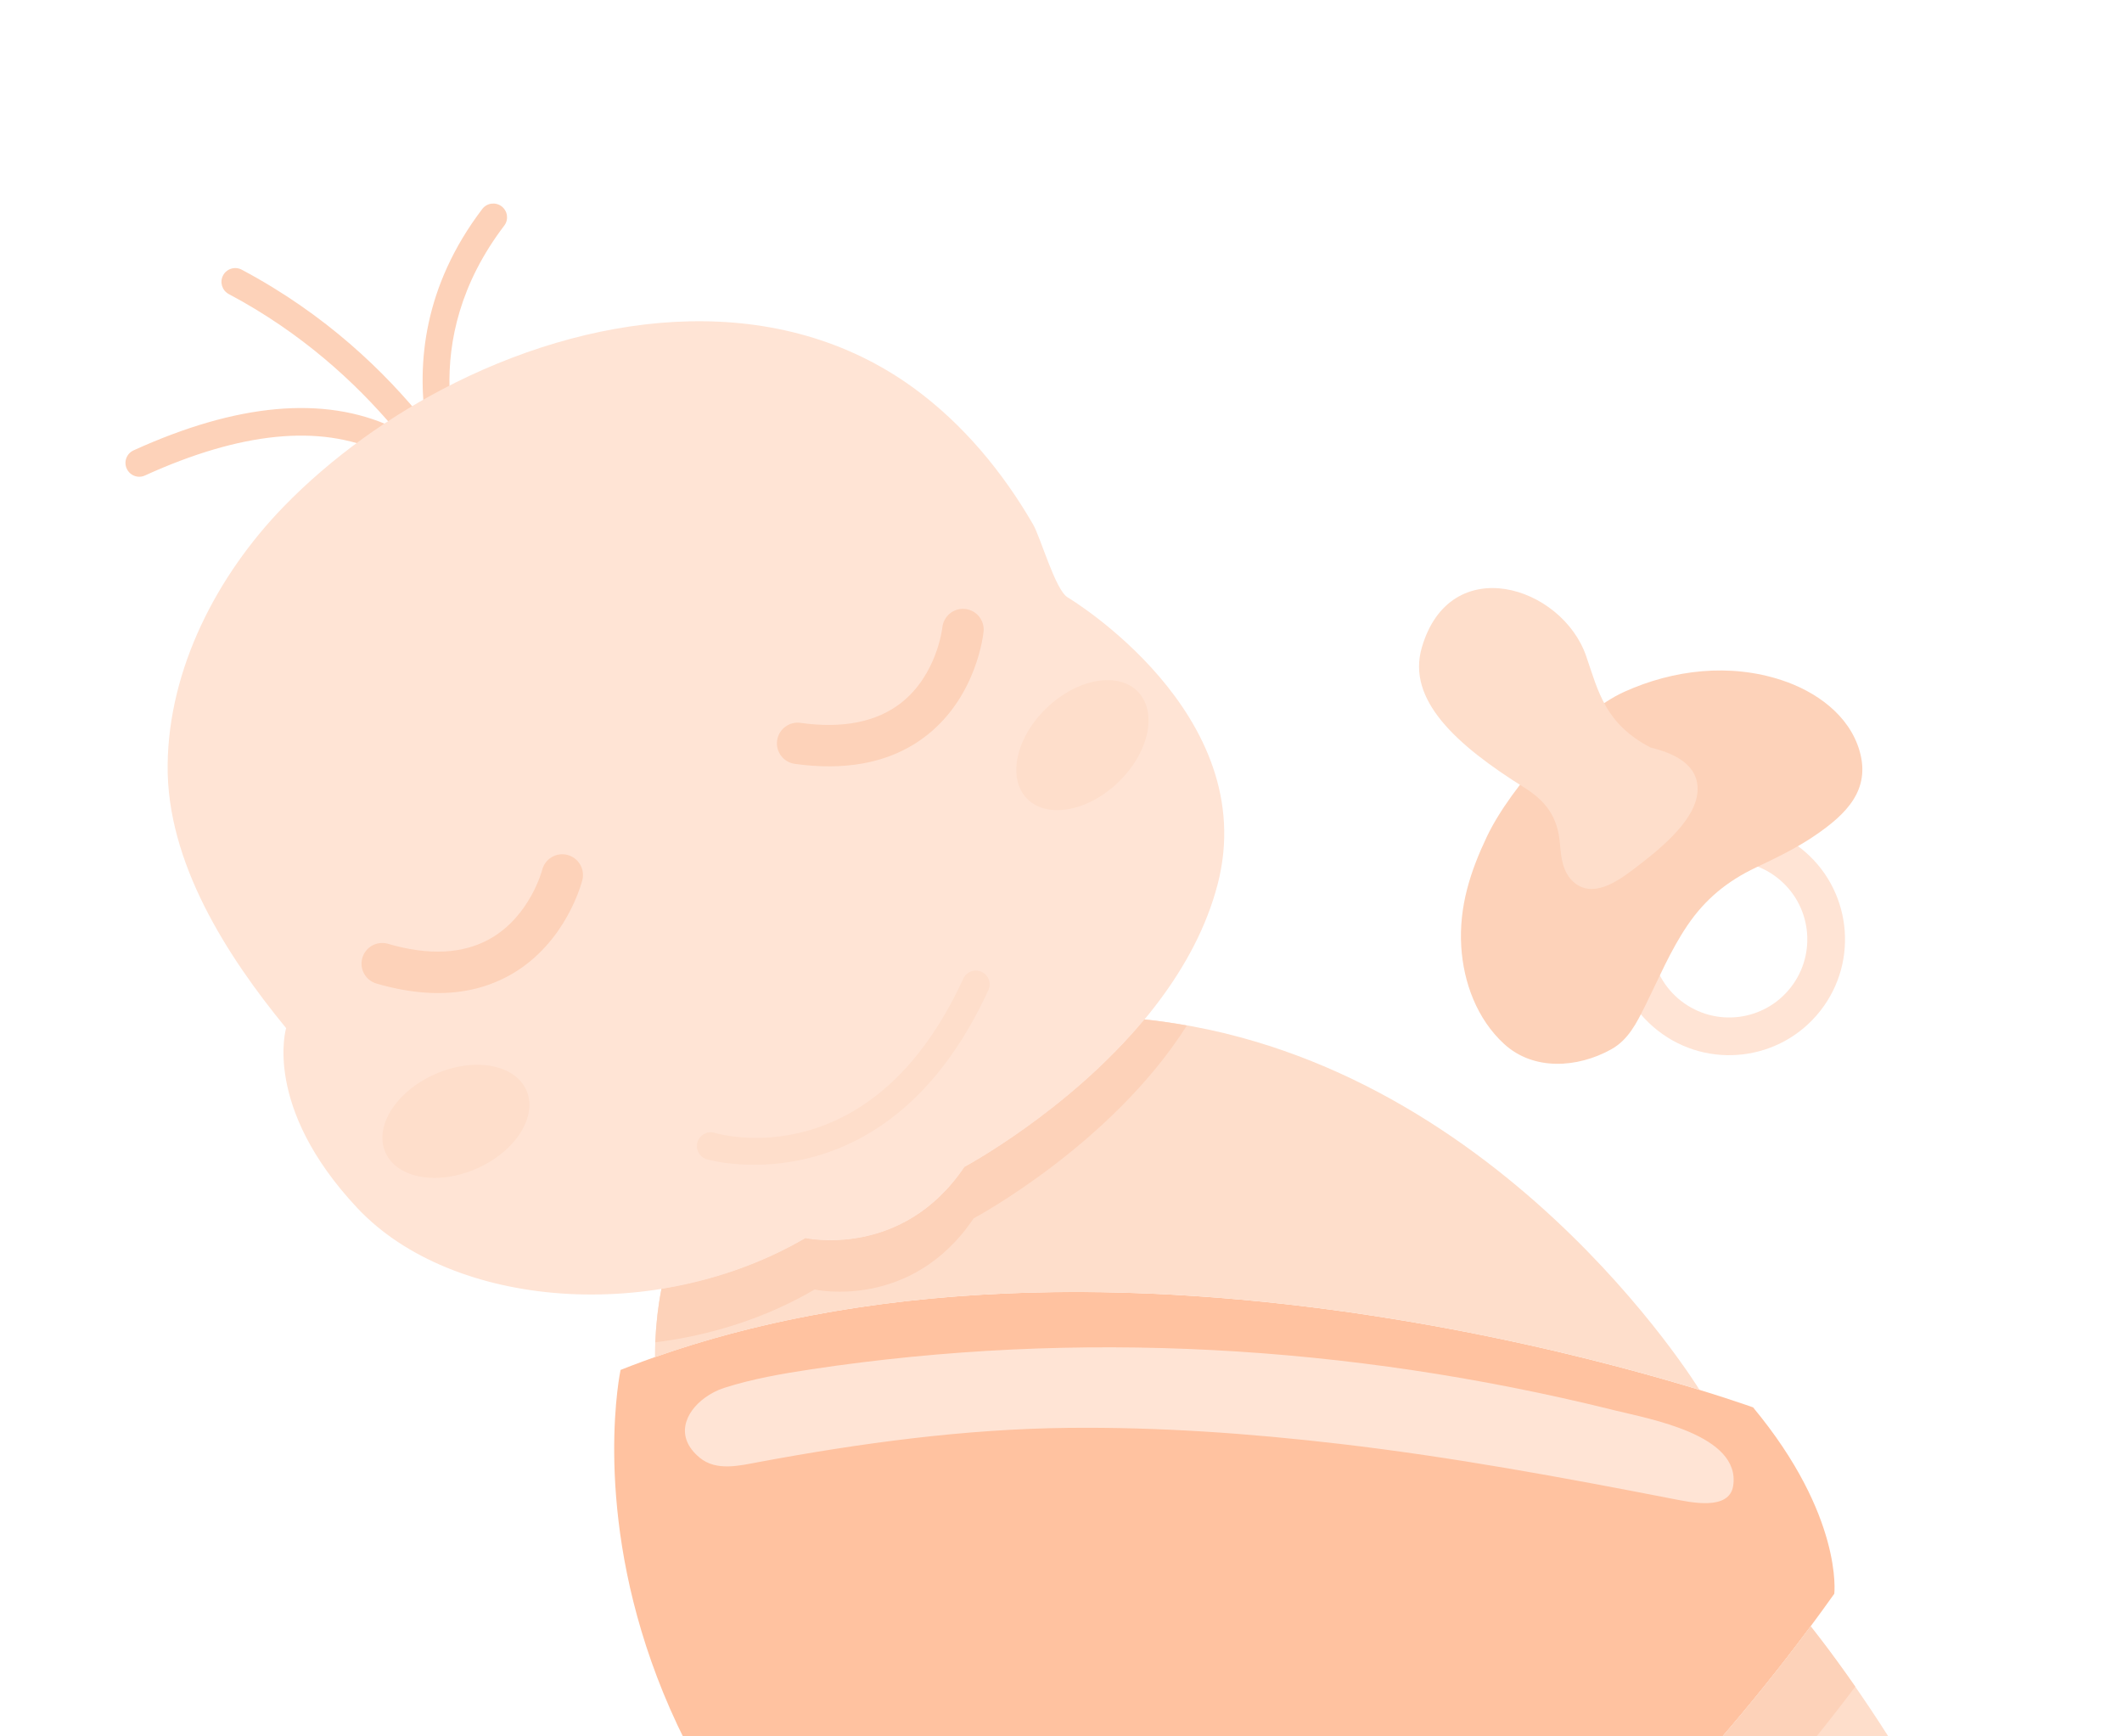 <?xml version="1.0" encoding="UTF-8"?> <svg xmlns="http://www.w3.org/2000/svg" width="352" height="288" viewBox="0 0 352 288" fill="none"><g clip-path="url(#clip0_1_2601)"><path d="M83.208 34.224C82.204 33.463 80.767 33.656 80.003 34.66C70.247 47.489 69.179 60.32 70.633 70.099C63.931 61.734 54.023 52.122 40.097 44.731C38.984 44.142 37.597 44.561 37.002 45.679C36.411 46.797 36.835 48.179 37.954 48.776C50.019 55.181 58.966 63.459 65.316 70.957C65.231 70.915 65.159 70.872 65.079 70.832C53.756 65.583 39.312 66.885 22.152 74.701C21.001 75.225 20.496 76.579 21.021 77.729C21.545 78.88 22.897 79.399 24.053 78.862C39.909 71.647 53.042 70.33 63.094 74.957C74.596 80.25 78.052 91.814 78.083 91.928C78.409 93.069 79.54 93.761 80.681 93.557C80.756 93.546 80.832 93.525 80.904 93.505C82.12 93.162 82.827 91.9 82.484 90.677C82.467 90.62 82.402 90.416 82.31 90.135C82.423 89.675 82.442 89.189 82.243 88.716C82.109 88.392 81.057 85.903 78.899 82.153C75.658 75.416 69.018 56.648 83.643 37.426C84.41 36.43 84.216 34.997 83.208 34.224Z" fill="#FDD2B9"></path><path d="M290.804 233.431C290.804 233.431 184.544 194.861 102.94 227.219C102.94 227.219 84.889 311.45 197.948 361.405C197.948 361.405 258.381 329.002 304.275 264.342C304.275 264.342 305.786 251.482 290.804 233.431Z" fill="#FFC2A0"></path><path d="M300.346 269.742C300.346 269.742 335.84 313.257 338.494 353.666C338.494 353.666 342.46 397.958 293.93 394.963C248.117 392.137 201.111 359.609 201.111 359.609C213.638 352.271 261.321 322.301 300.346 269.742Z" fill="#FEDECB"></path><path d="M75.604 63.429C64.7 68.845 54.805 76.034 47.013 84.074C36.034 95.401 27.962 110.878 27.808 126.911C27.651 143.019 37.609 158.524 47.463 170.528C47.463 170.528 43.509 183.574 59.269 200.361C75.032 217.153 109.074 219.719 133.608 205.348C133.608 205.348 149.626 208.917 159.983 193.548C159.983 193.548 194.583 175.08 201.978 146.688C209.369 118.313 177.13 99.096 177.091 99.071C175.065 97.862 172.625 89.152 171.371 86.986C166.337 78.285 159.763 70.343 151.614 64.392C129.378 48.169 99.97 51.346 75.604 63.429Z" fill="#FFE4D5"></path><path d="M189.844 169.081C177.114 184.393 159.985 193.548 159.985 193.548C149.628 208.917 133.61 205.348 133.61 205.348C126.252 209.651 118.04 212.432 109.726 213.773C109.043 217.26 108.653 221.026 108.643 225.103C175.087 201.683 255.494 222.425 281.917 230.526C281.917 230.526 248.085 175.144 189.844 169.081Z" fill="#FEDECB"></path><path d="M160.079 101.001C158.193 100.805 156.52 102.19 156.32 104.064C156.314 104.146 155.439 111.918 149.472 116.584C145.403 119.756 139.794 120.876 132.788 119.898C130.913 119.632 129.173 120.942 128.91 122.816C128.65 124.698 129.955 126.43 131.835 126.694C135.919 127.266 139.67 127.242 143.079 126.632C147.153 125.906 150.733 124.332 153.779 121.928C162.045 115.407 163.118 105.175 163.157 104.738C163.338 102.858 161.959 101.192 160.079 101.001Z" fill="#FDD2B9"></path><path d="M94.098 141.79C92.269 141.332 90.405 142.447 89.938 144.279C89.92 144.355 87.931 151.924 81.354 155.669C76.872 158.232 71.158 158.528 64.367 156.543C62.544 156.01 60.638 157.054 60.107 158.873C59.577 160.695 60.622 162.604 62.443 163.131C67.876 164.715 72.865 165.113 77.343 164.309C80.029 163.83 82.53 162.92 84.844 161.589C93.963 156.326 96.499 146.354 96.608 145.938C97.053 144.101 95.931 142.253 94.098 141.79Z" fill="#FDD2B9"></path><path d="M188.784 114.754C192.055 118.176 190.57 124.898 185.469 129.775C180.371 134.657 173.585 135.838 170.323 132.423C167.054 129.004 168.535 122.28 173.638 117.403C178.735 112.525 185.52 111.343 188.784 114.754Z" fill="#FEDECB"></path><path d="M87.317 180.829C89.226 185.149 85.542 190.967 79.088 193.815C72.63 196.668 65.853 195.477 63.938 191.149C62.025 186.83 65.713 181.014 72.165 178.16C78.623 175.307 85.405 176.503 87.317 180.829Z" fill="#FEDECB"></path><path d="M162.829 161.191C161.678 160.662 160.318 161.164 159.793 162.317C144.685 195.224 119.611 188.214 118.55 187.897C117.342 187.537 116.068 188.222 115.704 189.425C115.338 190.635 116.02 191.91 117.228 192.28C117.384 192.326 125.144 194.556 134.943 191.878C144.379 189.309 155.701 182.192 163.954 164.218C164.48 163.075 163.975 161.716 162.829 161.191Z" fill="#FEDECB"></path><path d="M307.752 279.75C303.393 273.474 300.348 269.738 300.348 269.738C261.321 322.291 213.641 352.27 201.113 359.605C201.113 359.605 205.265 362.471 212.273 366.574C227.772 357.18 271.332 328.209 307.752 279.75Z" fill="#FDD2B9"></path><path d="M116.913 231.846C117.893 231.126 119.015 230.549 120.167 230.183C124.854 228.691 129.721 227.848 134.584 227.112C178.829 220.448 223.84 223.069 267.237 233.771C267.458 233.826 267.679 233.878 267.905 233.937C273.589 235.348 288.766 237.985 287.506 246.415C286.875 250.619 280.456 249.176 277.649 248.635C259.279 245.056 240.906 241.663 222.311 239.491C207.298 237.739 192.184 236.662 177.064 236.83C159.898 237.025 142.707 239.364 125.856 242.5C122.644 243.098 118.829 244.063 116.058 241.768C111.923 238.344 113.613 234.263 116.913 231.846Z" fill="#FFE4D5"></path><path d="M108.703 222.643C117.879 221.494 127.022 218.629 135.13 213.88C135.13 213.88 151.151 217.459 161.506 202.083C161.506 202.083 184.343 189.893 196.876 170.1C194.566 169.689 192.233 169.325 189.839 169.083C177.108 184.395 159.979 193.55 159.979 193.55C149.622 208.92 133.604 205.35 133.604 205.35C126.247 209.653 118.035 212.434 109.721 213.775C109.179 216.543 108.833 219.504 108.703 222.643Z" fill="#FDD2B9"></path><path d="M271.707 143.953C265.164 152.31 266.636 164.387 274.991 170.93C283.347 177.473 295.425 176.001 301.968 167.645C308.511 159.289 307.04 147.211 298.684 140.668C290.328 134.127 278.25 135.597 271.707 143.953ZM297.043 163.789C292.631 169.425 284.484 170.417 278.848 166.005C273.212 161.592 272.22 153.446 276.633 147.81C281.046 142.174 289.192 141.182 294.828 145.595C300.464 150.007 301.456 158.153 297.043 163.789Z" fill="#FFE4D5"></path><path d="M295.551 112.815C286.95 109.982 277.628 111.051 269.463 114.733C261.573 118.29 250.661 130.344 246.655 138.748C243.963 144.399 241.982 150.317 242.396 157.015C242.764 162.989 245.024 169.047 249.508 173.156C254.38 177.621 261.65 177.155 267.247 174.058C270.111 172.473 271.485 169.669 272.895 166.836C275.129 162.346 277.078 157.668 279.902 153.501C282.866 149.126 286.521 146.149 291.266 143.888C294.678 142.262 298.028 140.665 301.155 138.52C306.193 135.067 310.356 131.064 308.464 124.539C306.733 118.571 301.215 114.68 295.551 112.815Z" fill="#FDD2B9"></path><path d="M263.131 108.864C259.124 97.154 240.515 91.316 235.847 107.418C233.341 116.061 241.498 123.519 252.831 130.615C256.447 132.879 258.401 135.477 258.768 139.961C258.951 142.192 259.205 144.594 260.922 146.197C264.043 149.11 268.182 146.296 270.954 144.186C274.65 141.372 281.207 136.379 281.583 131.342C281.924 126.78 277.549 124.889 273.802 123.992C266.275 120.057 265.142 114.74 263.131 108.864Z" fill="#FEDECB"></path></g><defs><clipPath id="clip0_1_2601"><rect width="352" height="288" fill="white"></rect></clipPath></defs></svg> 